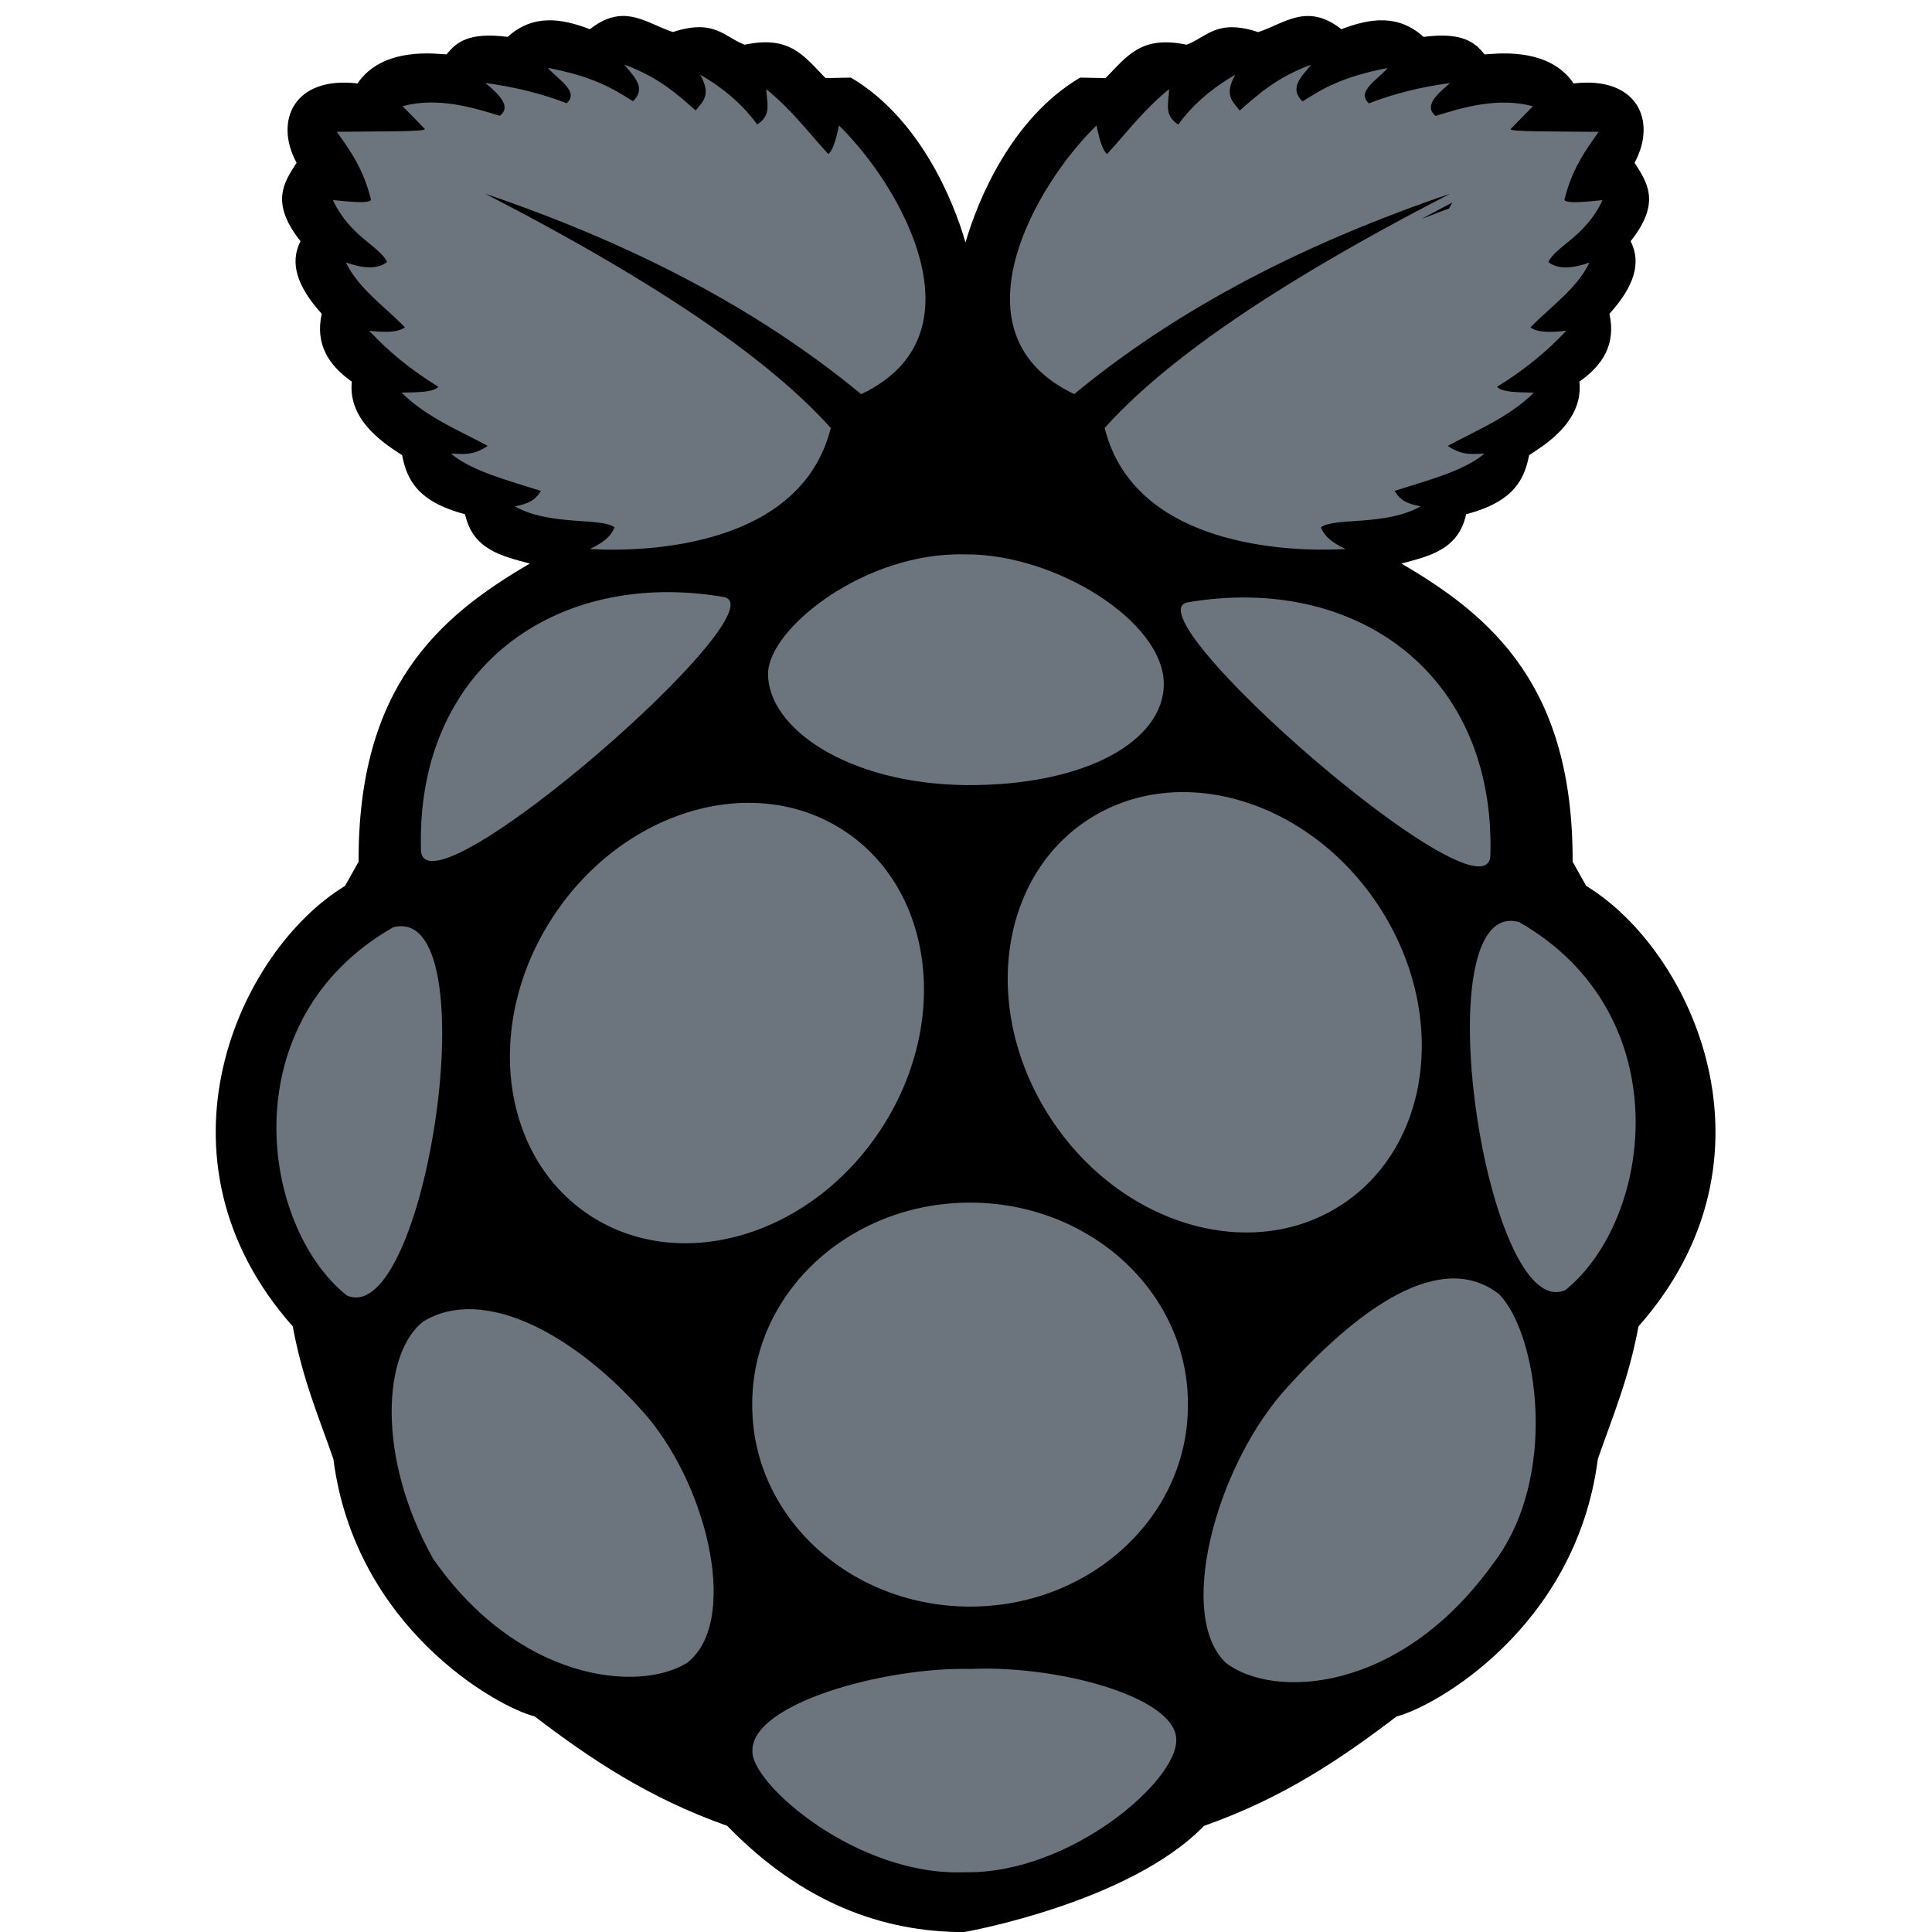<svg xmlns="http://www.w3.org/2000/svg" width="375" viewBox="0 0 375 375" height="375" version="1.0"><path d="M 120.688 3.098 C 118.812 3.16 116.781 3.859 114.492 5.672 C 108.867 3.504 103.414 2.742 98.535 7.16 C 90.992 6.184 88.547 8.199 86.688 10.555 C 85.027 10.523 74.324 8.863 69.398 16.195 C 57.055 14.738 53.152 23.461 57.566 31.598 C 55.039 35.5 52.438 39.375 58.324 46.812 C 56.234 50.965 57.535 55.461 62.445 60.914 C 61.16 66.742 63.715 70.863 68.285 74.07 C 67.434 82.051 75.594 86.684 78.043 88.344 C 78.973 92.992 80.941 97.375 90.266 99.809 C 91.797 106.734 97.406 107.93 102.844 109.387 C 84.891 119.828 69.492 133.559 69.602 167.262 L 66.969 171.957 C 46.383 184.477 27.855 224.738 56.82 257.449 C 58.711 267.691 61.887 275.051 64.707 283.188 C 68.934 315.977 96.508 331.332 103.785 333.16 C 114.445 341.281 125.797 348.984 141.148 354.391 C 155.633 369.328 171.309 375.016 187.074 375.016 C 187.309 375.016 219.23 369.328 233.715 354.391 C 249.082 349 260.418 341.281 271.078 333.16 C 278.34 331.348 305.914 315.977 310.141 283.188 C 312.961 275.051 316.137 267.691 318.027 257.449 C 346.992 224.738 328.465 184.477 307.879 171.957 L 305.246 167.262 C 305.355 133.559 289.957 119.828 272.008 109.387 C 277.441 107.93 283.051 106.734 284.582 99.809 C 293.91 97.375 295.875 92.992 296.805 88.344 C 299.254 86.684 307.414 82.051 306.562 74.07 C 311.133 70.863 313.688 66.758 312.387 60.914 C 317.297 55.477 318.598 50.965 316.508 46.812 C 322.41 39.375 319.793 35.5 317.266 31.598 C 321.684 23.461 317.793 14.723 305.434 16.195 C 300.523 8.863 289.805 10.523 288.145 10.555 C 286.289 8.199 283.84 6.184 276.312 7.16 C 271.434 2.742 265.98 3.504 260.359 5.672 C 253.68 0.402 249.25 4.617 244.219 6.23 C 236.133 3.578 234.273 7.207 230.309 8.68 C 221.492 6.82 218.812 10.879 214.586 15.156 L 209.66 15.062 C 196.355 22.902 189.754 38.879 187.402 47.078 C 185.062 38.863 178.465 22.902 165.156 15.062 L 160.23 15.156 C 156.035 10.863 153.355 6.805 144.539 8.68 C 140.559 7.191 138.715 3.578 130.617 6.215 C 127.316 5.176 124.266 2.992 120.688 3.098 Z M 120.688 3.098"/><path fill="#6C757D" d="M 94.199 37.609 C 129.484 55.816 150.008 70.539 161.254 83.074 C 155.492 106.164 125.457 107.215 114.477 106.566 C 116.723 105.512 118.609 104.258 119.277 102.336 C 116.52 100.383 106.746 102.133 99.93 98.289 C 102.547 97.75 103.77 97.223 104.996 95.285 C 98.551 93.238 91.613 91.457 87.523 88.047 C 89.723 88.078 91.781 88.543 94.664 86.543 C 88.887 83.43 82.738 80.965 77.949 76.207 C 80.941 76.133 84.145 76.18 85.09 75.078 C 79.809 71.824 75.348 68.184 71.66 64.199 C 75.828 64.695 77.594 64.262 78.602 63.535 C 74.621 59.441 69.555 55.988 67.152 50.949 C 70.25 52.02 73.086 52.422 75.129 50.859 C 73.77 47.789 67.961 45.992 64.613 38.832 C 67.883 39.145 71.336 39.547 72.031 38.832 C 70.516 32.648 67.914 29.18 65.371 25.582 C 72.359 25.477 82.938 25.613 82.457 25.027 L 78.137 20.609 C 84.969 18.766 91.938 20.902 97.02 22.484 C 99.293 20.688 96.973 18.41 94.199 16.102 C 99.992 16.875 105.242 18.207 109.984 20.035 C 112.508 17.758 108.34 15.465 106.328 13.172 C 115.281 14.875 119.074 17.262 122.855 19.648 C 125.582 17.047 122.996 14.812 121.152 12.52 C 127.906 15.031 131.391 18.254 135.047 21.445 C 136.285 19.773 138.207 18.535 135.898 14.488 C 140.699 17.246 144.309 20.516 146.973 24.16 C 149.945 22.285 148.738 19.695 148.754 17.324 C 153.742 21.383 156.902 25.691 160.773 29.906 C 161.547 29.332 162.23 27.414 162.836 24.359 C 174.73 35.902 191.52 64.973 167.156 76.504 C 146.414 59.379 121.648 46.938 94.199 37.609 Z M 281.453 37.609 C 246.168 55.816 225.645 70.539 214.414 83.074 C 220.176 106.148 250.195 107.199 261.18 106.566 C 258.934 105.512 257.059 104.258 256.391 102.336 C 259.148 100.383 268.922 102.133 275.738 98.289 C 273.121 97.75 271.898 97.223 270.676 95.285 C 277.117 93.223 284.059 91.457 288.145 88.047 C 285.945 88.078 283.887 88.543 281.004 86.543 C 286.785 83.43 292.934 80.965 297.719 76.207 C 294.73 76.133 291.523 76.18 290.578 75.078 C 295.859 71.824 300.305 68.184 304.008 64.199 C 299.824 64.711 298.074 64.277 297.055 63.547 C 301.051 59.457 306.098 56.004 308.516 50.965 C 305.418 52.035 302.582 52.438 300.539 50.875 C 301.902 47.805 307.711 46.008 311.055 38.848 C 307.789 39.16 304.332 39.562 303.637 38.848 C 305.152 32.664 307.758 29.195 310.297 25.598 C 303.312 25.492 292.73 25.629 293.211 25.043 L 297.535 20.625 C 290.703 18.781 283.73 20.918 278.652 22.5 C 276.375 20.703 278.699 18.426 281.469 16.117 C 275.676 16.891 270.426 18.223 265.703 20.066 C 263.176 17.789 267.344 15.496 269.355 13.203 C 260.402 14.906 256.609 17.293 252.828 19.68 C 250.09 17.062 252.676 14.828 254.52 12.535 C 247.766 15.047 244.281 18.27 240.625 21.461 C 239.383 19.789 237.465 18.547 239.773 14.504 C 234.969 17.262 231.359 20.531 228.695 24.172 C 225.723 22.285 226.93 19.695 226.914 17.309 C 221.926 21.367 218.77 25.676 214.895 29.891 C 214.121 29.32 213.438 27.398 212.836 24.344 C 200.938 35.887 184.148 64.957 208.512 76.488 C 229.223 59.379 254.008 46.938 281.453 37.609 Z M 281.453 37.609"/><path fill="#6C757D" d="M 230.57 272.633 C 230.695 294.172 211.859 311.73 188.516 311.84 C 165.172 311.949 146.137 294.594 146.012 273.055 C 146.012 272.914 146.012 272.773 146.012 272.633 C 145.887 251.094 164.707 233.539 188.066 233.43 C 211.426 233.32 230.445 250.676 230.57 272.215 Z M 163.824 161.234 C 181.344 172.719 184.504 198.734 170.875 219.359 C 157.258 239.984 132.008 247.391 114.492 235.91 C 96.973 224.426 93.812 198.41 107.441 177.785 C 121.074 157.16 146.32 149.754 163.824 161.234 Z M 211.117 159.145 C 193.598 170.625 190.438 196.645 204.066 217.27 C 217.684 237.895 242.934 245.301 260.449 233.816 C 277.969 222.336 281.129 196.316 267.5 175.691 C 253.867 155.082 228.633 147.676 211.117 159.145 Z M 76.293 180 C 95.207 174.934 82.676 258.27 67.293 251.438 C 50.363 237.816 44.91 197.93 76.293 180 Z M 294.84 178.961 C 275.926 173.895 288.457 257.23 303.836 250.398 C 320.77 236.777 326.219 196.891 294.84 178.961 Z M 230.586 116.902 C 263.223 111.383 290.375 130.785 289.277 166.195 C 288.207 179.77 218.551 118.914 230.586 116.902 Z M 140.406 115.863 C 107.77 110.348 80.613 129.746 81.715 165.156 C 82.781 178.715 152.426 117.879 140.406 115.863 Z M 187.293 107.605 C 167.805 107.094 149.125 122.062 149.078 130.754 C 149.031 141.309 164.477 152.109 187.434 152.387 C 210.867 152.559 225.832 143.738 225.895 132.848 C 225.969 120.496 204.578 107.418 187.293 107.605 Z M 188.484 323.941 C 205.461 323.199 228.262 329.41 228.309 337.656 C 228.59 345.668 207.645 363.75 187.371 363.395 C 166.367 364.309 145.781 346.191 146.043 339.902 C 145.719 330.715 171.602 323.523 188.484 323.941 Z M 125.75 275.098 C 137.848 289.664 143.363 315.277 133.266 322.824 C 123.723 328.59 100.535 326.219 84.055 302.527 C 72.945 282.66 74.371 262.438 82.18 256.488 C 93.844 249.375 111.871 258.984 125.75 275.098 Z M 248.785 270.48 C 235.699 285.805 228.418 313.777 237.961 322.777 C 247.082 329.77 271.586 328.793 289.68 303.672 C 302.816 286.797 298.418 258.625 290.918 251.156 C 279.766 242.527 263.75 253.559 248.785 270.48 Z M 248.785 270.48"/><path d="M 281.887 39.312 C 279.797 40.398 277.922 41.422 275.941 42.473 C 277.738 41.84 279.441 41.094 281.254 40.477 Z M 281.887 39.312"/></svg>